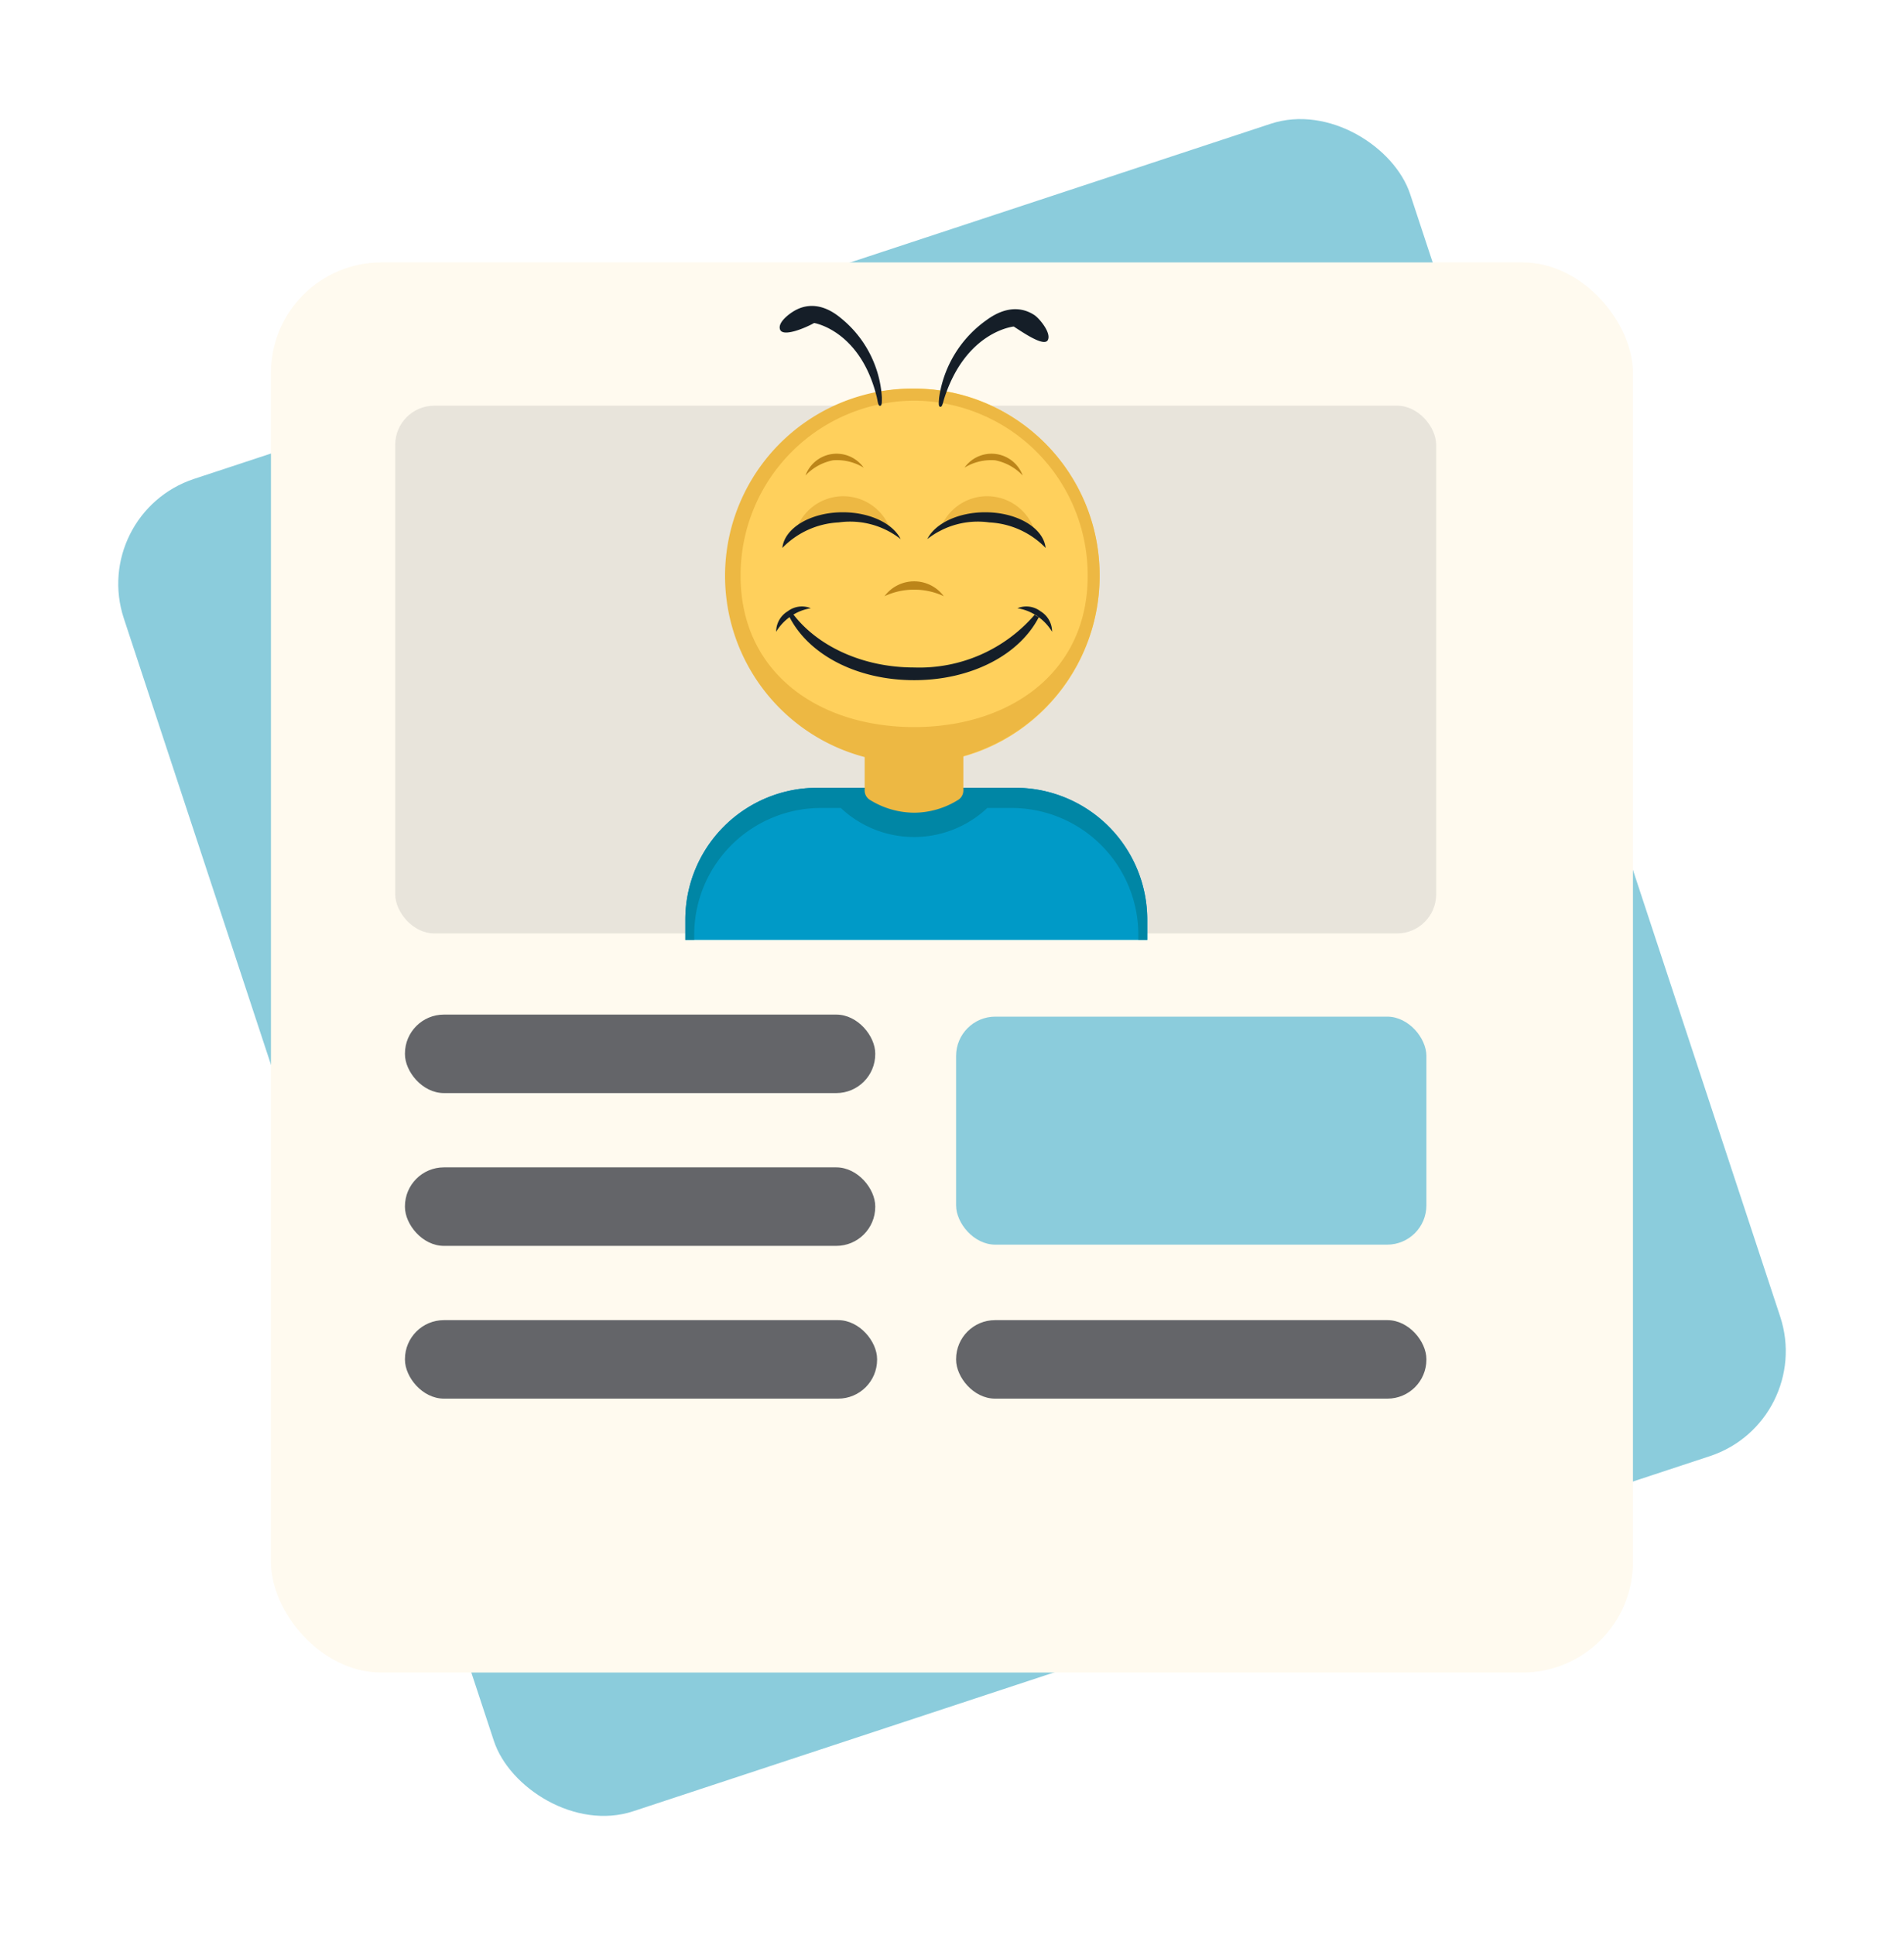 <svg xmlns="http://www.w3.org/2000/svg" xmlns:xlink="http://www.w3.org/1999/xlink" width="160" height="162.572" viewBox="0 0 160 162.572"><defs><filter id="a" x="0" y="0" width="160" height="162.572" filterUnits="userSpaceOnUse"><feOffset dx="3" dy="3" input="SourceAlpha"/><feGaussianBlur stdDeviation="2.5" result="b"/><feFlood flood-color="#221f20" flood-opacity="0.149"/><feComposite operator="in" in2="b"/><feComposite in="SourceGraphic"/></filter><filter id="c" x="15.273" y="14.554" width="129.454" height="133.464" filterUnits="userSpaceOnUse"><feOffset dx="3" dy="3" input="SourceAlpha"/><feGaussianBlur stdDeviation="2.5" result="d"/><feFlood flood-color="#221f20" flood-opacity="0.149"/><feComposite operator="in" in2="d"/><feComposite in="SourceGraphic"/></filter></defs><g transform="translate(-14.351 -6.624)"><g transform="matrix(1, 0, 0, 1, 14.35, 6.62)" filter="url(#a)"><rect width="113.82" height="117.86" rx="9.283" transform="translate(4.5 40.14) rotate(-18.25)" fill="#8bccdc"/></g><g transform="matrix(1, 0, 0, 1, 14.35, 6.62)" filter="url(#c)"><rect width="114.454" height="118.463" rx="9.283" transform="translate(19.77 19.05)" fill="#fffaef"/></g><rect width="39.521" height="6.595" rx="3.274" transform="translate(94.695 117.529)" fill="#646569"/><rect width="39.521" height="6.595" rx="3.274" transform="translate(48.38 91.86)" fill="#646569"/><rect width="39.521" height="6.595" rx="3.274" transform="translate(48.38 104.695)" fill="#646569"/><rect width="39.676" height="6.595" rx="3.274" transform="translate(48.381 117.529)" fill="#646569"/><rect width="87.474" height="44.336" rx="3.287" transform="translate(47.563 40.706)" fill="#e8e4db"/><rect width="39.521" height="19.156" rx="3.299" transform="translate(94.695 92.032)" fill="#8bccdc"/><path d="M11.082,0H27.738A11.082,11.082,0,0,1,38.82,11.082v1.7a0,0,0,0,1,0,0H0a0,0,0,0,1,0,0v-1.7A11.082,11.082,0,0,1,11.082,0Z" transform="translate(71.941 72.806)" fill="#009ac7"/><path d="M98.258,71.434H81.5A11.083,11.083,0,0,0,70.467,82.57v1.647h.747v-.38A10.656,10.656,0,0,1,81.819,73.13h1.715a8.981,8.981,0,0,0,12.308,0h2.094a10.656,10.656,0,0,1,10.6,10.707v.38h.747V82.57A11.083,11.083,0,0,0,98.258,71.434Z" transform="translate(1.474 1.373)" fill="#0086a5"/><ellipse cx="15.587" cy="15.737" rx="15.587" ry="15.737" transform="translate(75.581 39.269)" fill="#ffd05c"/><path d="M89.7,39.555a14.671,14.671,0,0,1,14.584,14.724c0,8.119-6.543,12.7-14.584,12.7s-14.583-4.58-14.583-12.7A14.671,14.671,0,0,1,89.7,39.555m0-1.013a15.738,15.738,0,1,0,15.587,15.737A15.662,15.662,0,0,0,89.7,38.542Z" transform="translate(1.469 0.727)" fill="#edb843"/><path d="M83.872,48.986a7.033,7.033,0,0,1,4.022,1.559,4.194,4.194,0,0,0-8.043,0A7.03,7.03,0,0,1,83.872,48.986Z" transform="translate(1.342 0.772)" fill="#edb843"/><path d="M95.7,48.986a7.033,7.033,0,0,1,4.022,1.559,4.194,4.194,0,0,0-8.044,0A7.033,7.033,0,0,1,95.7,48.986Z" transform="translate(1.602 0.772)" fill="#edb843"/><path d="M86.991,40.719c.172-.022.146-.34.149-.716A9.306,9.306,0,0,0,83.7,33.352c-1.977-1.653-3.455-.866-3.864-.644s-1.494.993-1.247,1.612,2.037-.1,2.859-.561c0,0,3.869.612,5.256,6.188C86.792,40.315,86.818,40.742,86.991,40.719Z" transform="translate(1.318)" fill="#151e28"/><path d="M91.75,40.8c-.174-.033-.123-.355-.1-.739A9.644,9.644,0,0,1,95.658,33.5c2.138-1.562,3.586-.668,3.986-.417s1.448,1.483,1.15,2.1-2.067-.611-2.871-1.127c0,0-3.989.384-5.819,5.981C91.983,40.4,91.924,40.837,91.75,40.8Z" transform="translate(1.615)" fill="#151e28"/><path d="M89.7,55.254a5.8,5.8,0,0,1,2.491.548,3.108,3.108,0,0,0-4.981,0A5.8,5.8,0,0,1,89.7,55.254Z" transform="translate(1.47 0.909)" fill="#bc8519"/><path d="M79.557,57.432a4.086,4.086,0,0,1,1.668-.668,1.961,1.961,0,0,0-1.941.258,2,2,0,0,0-.968,1.719A4.142,4.142,0,0,1,79.557,57.432Z" transform="translate(1.259 0.958)" fill="#151e28"/><path d="M99.84,57.432a4.086,4.086,0,0,0-1.668-.668,1.961,1.961,0,0,1,1.941.258,2,2,0,0,1,.967,1.719A4.139,4.139,0,0,0,99.84,57.432Z" transform="translate(1.68 0.958)" fill="#151e28"/><path d="M83.028,44.6a4.306,4.306,0,0,1,2.569.618,2.788,2.788,0,0,0-4.888.659A4.326,4.326,0,0,1,83.028,44.6Z" transform="translate(1.329 0.692)" fill="#bc8519"/><path d="M96.361,44.6a4.306,4.306,0,0,0-2.569.618,2.788,2.788,0,0,1,4.888.659A4.326,4.326,0,0,0,96.361,44.6Z" transform="translate(1.61 0.692)" fill="#bc8519"/><path d="M93.835,71.81a.925.925,0,0,1-.431.783A7.027,7.027,0,0,1,89.7,73.674a7.106,7.106,0,0,1-3.722-1.082.921.921,0,0,1-.435-.785V67.832h8.294Z" transform="translate(1.469 1.226)" fill="#edb843"/><path d="M100.134,57.44a.531.531,0,0,1-.243-.129c-.021-.014-.03-.038-.048-.053A12.786,12.786,0,0,1,89.7,61.705c-4.371,0-8.167-1.825-10.2-4.525a.692.692,0,0,1-.157.158l-.15.064c1.624,3.235,5.7,5.37,10.509,5.37,4.784,0,8.853-2.113,10.491-5.325Z" transform="translate(1.469 0.994)" fill="#151e28"/><path d="M83.491,49.713a6.871,6.871,0,0,1,5.209,1.4c-.644-1.305-2.578-2.253-4.864-2.253-2.7,0-4.9,1.323-5.076,2.994A7.08,7.08,0,0,1,83.491,49.713Z" transform="translate(1.336 0.8)" fill="#151e28"/><path d="M95.885,49.713a6.871,6.871,0,0,0-5.209,1.4c.644-1.305,2.578-2.253,4.864-2.253,2.7,0,4.9,1.323,5.076,2.994A7.077,7.077,0,0,0,95.885,49.713Z" transform="translate(1.602 0.8)" fill="#151e28"/></g></svg>